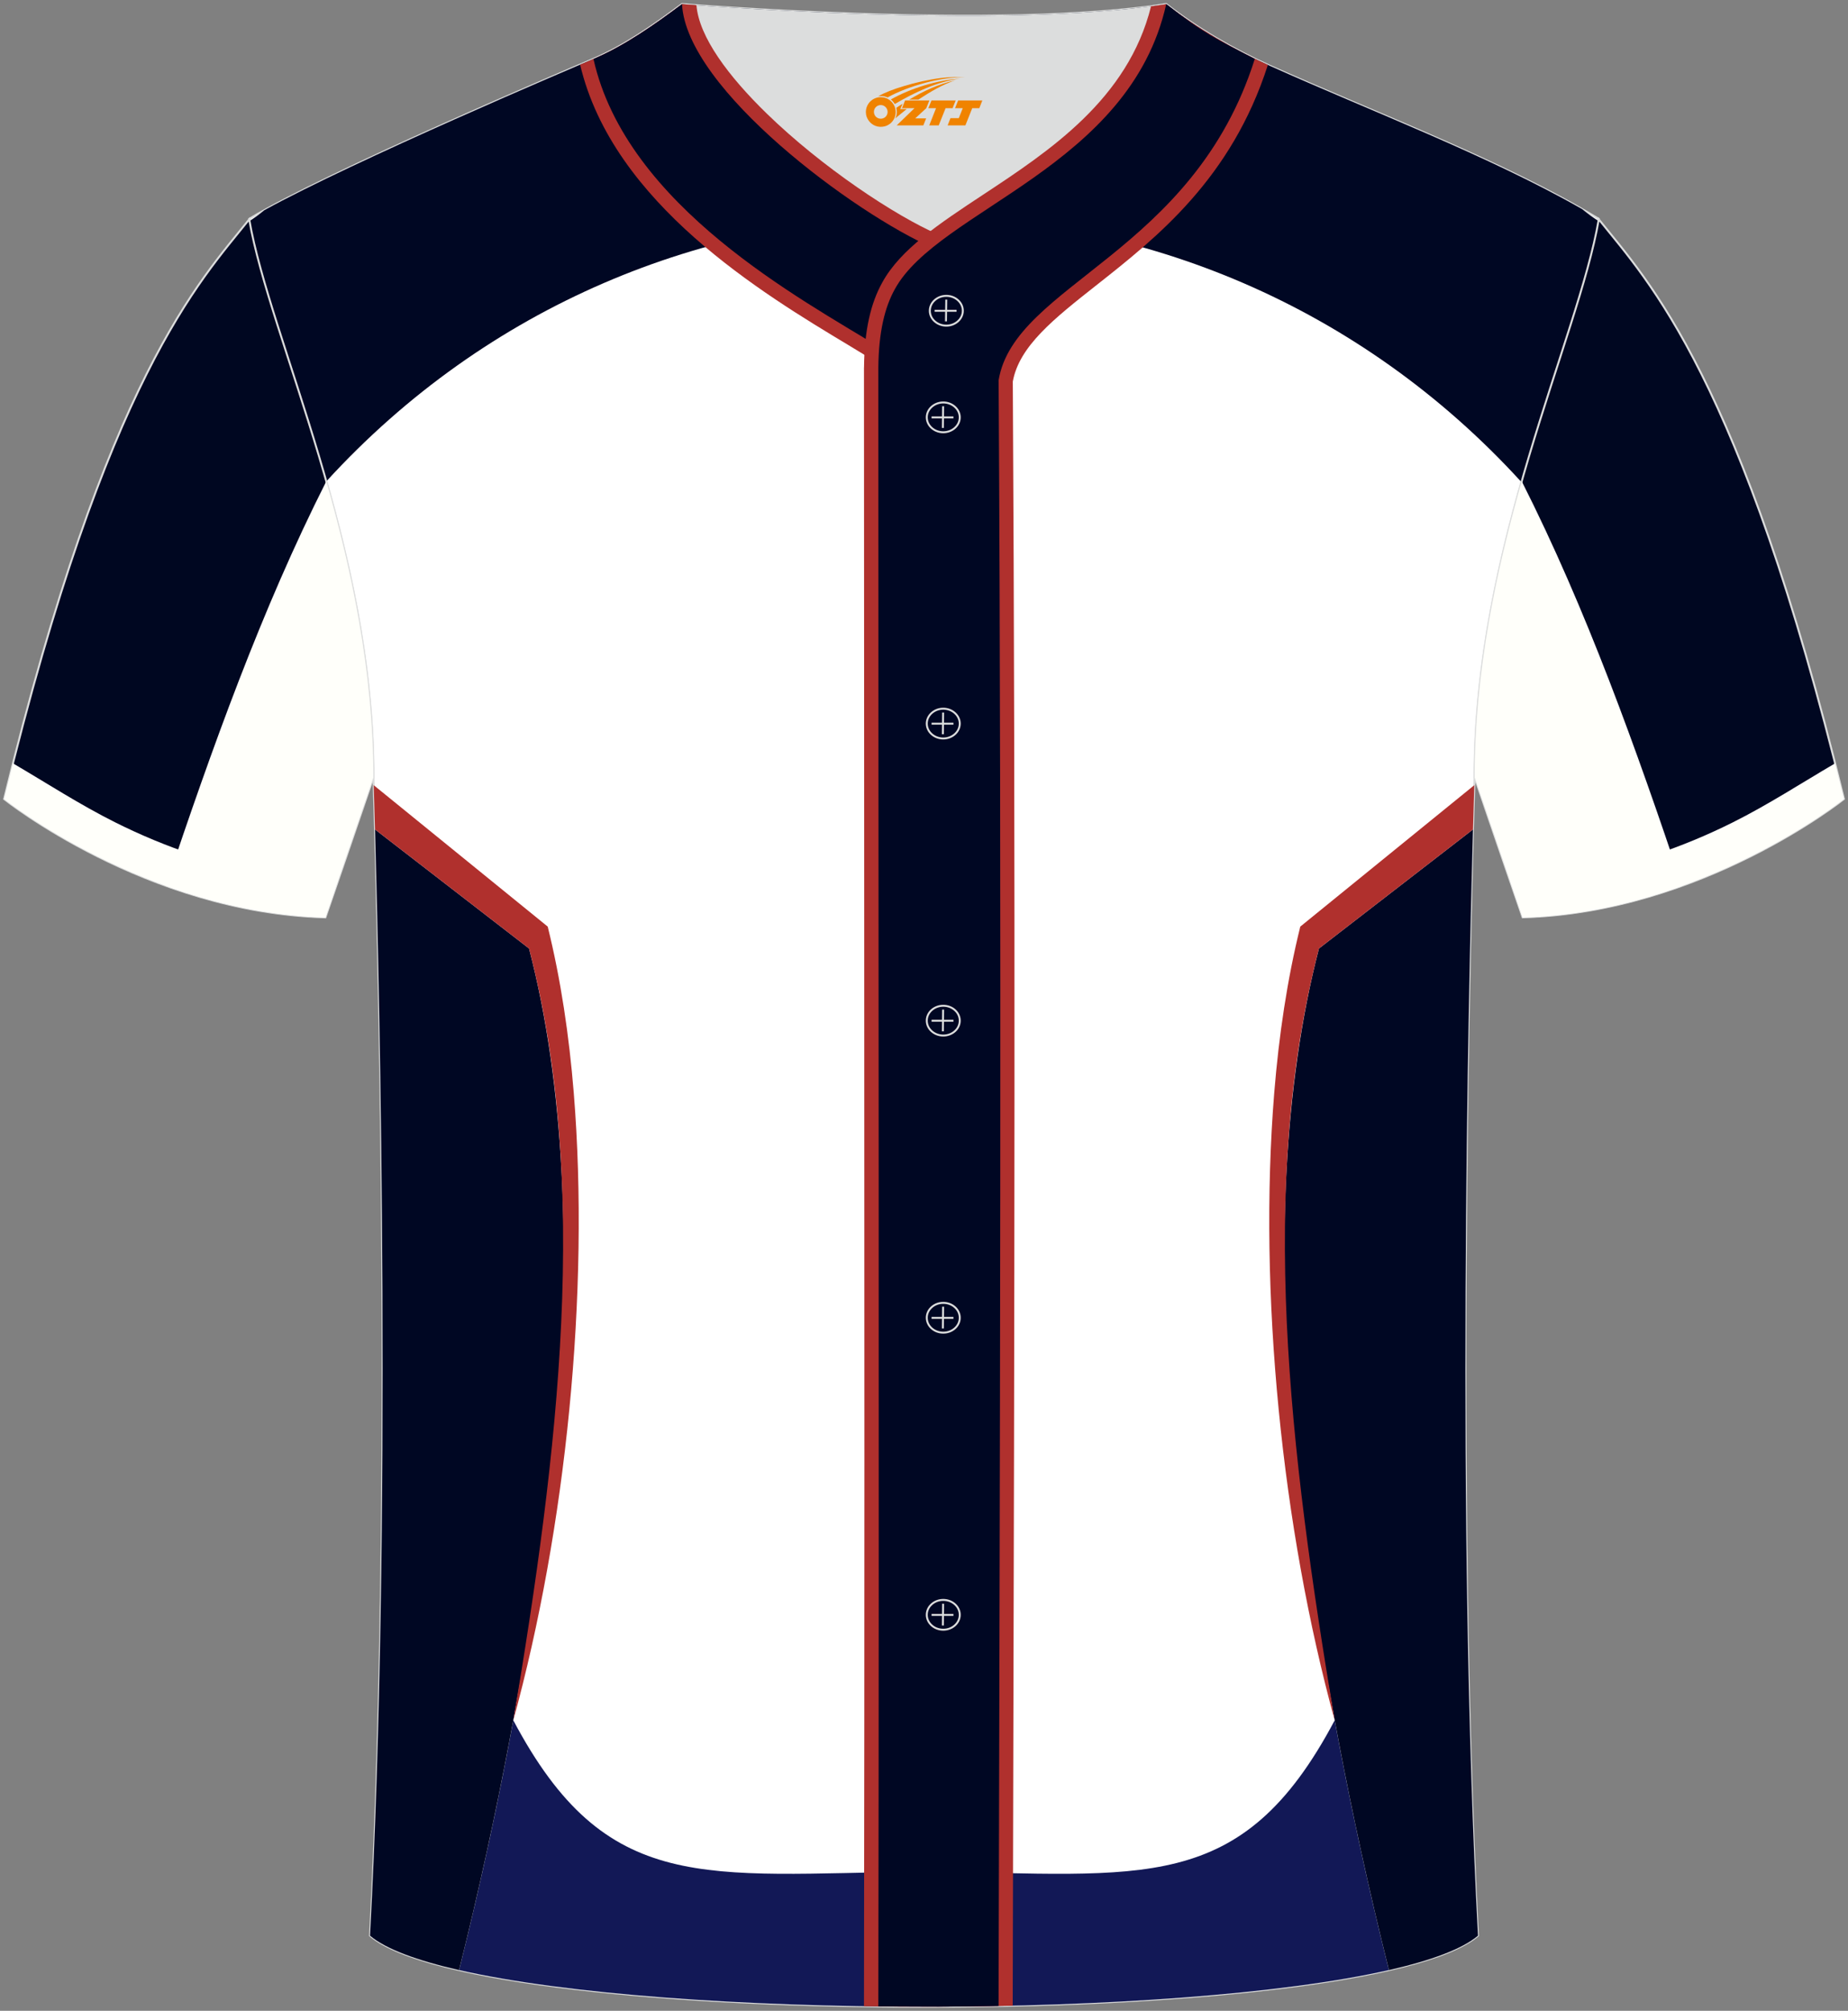 <?xml version="1.0" encoding="utf-8"?>
<!-- Generator: Adobe Illustrator 24.0.0, SVG Export Plug-In . SVG Version: 6.00 Build 0)  -->
<svg xmlns="http://www.w3.org/2000/svg" xmlns:xlink="http://www.w3.org/1999/xlink" version="1.1" id="图层_1" x="0px" y="0px" width="380.86px" height="414.34px" viewBox="0 0 380.86 414.34" enable-background="new 0 0 380.86 414.34" xml:space="preserve">
<rect x="0" y="0" width="380.86" height="414.34" fill="#808080" stroke="none"/>
<g>
	
		<path fill-rule="evenodd" clip-rule="evenodd" fill="#FFFFFF" stroke="#DCDDDD" stroke-width="0.4" stroke-miterlimit="22.926" d="   M76.27,398.85c5.38-101.42,0.7-238.67,0.7-238.67c0-47.82-21.33-90.3-25.61-115.08c15.77-9.52,66.73-31.17,70.91-32.94   c6.38-2.69,12.75-7.17,18.28-11.32c0,0,65.43,5.41,99.79,0c6.45,5.03,13.91,9.37,21.41,12.74C283.6,23.4,309.8,33.21,329.5,45.1   c-4.29,24.77-25.61,67.26-25.61,115.08c0,0-4.68,137.24,0.7,238.67C281.44,418.37,99.43,418.37,76.27,398.85z"/>
	<g>
		<g>
			<path fill-rule="evenodd" clip-rule="evenodd" fill="#121856" d="M189.67,385.66c-44.55,0.51-64.68,5.08-83.88-31.18     c-2.81,15.31-6.47,32.68-11.17,51.46c22.13,5.04,58.97,7.55,95.81,7.55c36.84,0,73.68-2.52,95.81-7.55     c-4.7-18.78-8.36-36.16-11.17-51.46c-19.2,36.25-39.4,31.69-83.94,31.18l-0.73,0.01L189.67,385.66z"/>
			<path fill-rule="evenodd" clip-rule="evenodd" fill="#000723" d="M266.03,288.82c-2.66-31.14-1.63-64.8,5.8-93.38l31.74-24.53     c-0.96,34.2-3.45,143.48,1.03,227.95c-3.26,2.75-9.68,5.11-18.35,7.09C269.3,338.26,266.03,288.82,266.03,288.82z"/>
			<path fill-rule="evenodd" clip-rule="evenodd" fill="#B0302D" d="M262.61,225.2c0.96-11.85,2.68-23.4,5.37-34.27l35.86-29.14     c-0.06,1.73-0.15,4.85-0.27,9.12l-31.74,24.53c-12.7,48.85-6.06,103.78,3.24,159.04C264.24,314.99,259.28,266.4,262.61,225.2z"/>
			<path fill-rule="evenodd" clip-rule="evenodd" fill="#000723" d="M114.83,288.82c2.66-31.14,1.63-64.8-5.8-93.38l-31.74-24.53     c0.96,34.2,3.46,143.49-1.03,227.95c3.26,2.75,9.68,5.11,18.35,7.09C111.56,338.26,114.83,288.82,114.83,288.82z"/>
			<path fill-rule="evenodd" clip-rule="evenodd" fill="#B0302D" d="M118.25,225.2c-0.96-11.85-2.68-23.4-5.37-34.27l-35.86-29.14     c0.06,1.74,0.15,4.85,0.27,9.12l31.74,24.53c12.7,48.85,6.06,103.78-3.24,159.04C116.62,314.99,121.58,266.4,118.25,225.2z"/>
			<path fill-rule="evenodd" clip-rule="evenodd" fill="#000723" d="M51.44,45.53c0.94-0.59,1.96-1.33,3.03-2.21     c18.45-10.19,63.87-29.49,67.81-31.15c6.38-2.69,12.75-7.17,18.28-11.32c0,0,65.43,5.41,99.79,0     c6.45,5.03,13.91,9.37,21.41,12.74c20.59,9.25,45.05,18.5,64.29,29.49c1.24,1,2.37,1.82,3.38,2.45     c-2.41,13.45-9.7,32.02-15.88,53.78l-0.1-0.09c-66.34-72.62-179.8-72.64-246.17-0.06C61.11,77.47,53.84,58.95,51.44,45.53z"/>
		</g>
		<path fill-rule="evenodd" clip-rule="evenodd" fill="#DCDDDD" d="M192.19,51.02c14.78-11.95,42.06-22.78,48.16-50.18    c-34.36,5.41-99.79,0-99.79,0C141.45,18.45,176.43,44.18,192.19,51.02z"/>
		<path fill-rule="evenodd" clip-rule="evenodd" fill="#B0302D" d="M138.55,5.91c-1.78,1.22-3.55,2.37-5.35,3.47    c-2.43,1.49-4.91,2.9-7.48,4.29c7,25.23,35.67,42.48,52.16,52.4l1,0.6c0.18-0.95,0.39-1.85,0.63-2.71v-0.01    c0.61-2.2,1.39-4.11,2.32-5.78h0c0.95-1.73,2.19-3.38,3.66-4.98l-0.01-0.01c0.45-0.49,0.93-0.97,1.42-1.46    c-9.43-4.92-22.69-14.09-32.97-24.08C146.65,20.57,140.77,12.96,138.55,5.91L138.55,5.91z M119.56,13.32l2.72-1.16    c6.38-2.69,12.75-7.17,18.28-11.32c0,0,1.06,0.09,2.97,0.23c0.53,6.54,6.59,14.65,14.52,22.36c11.4,11.08,26.48,21.06,35.3,24.89    l4.46,1.94l-3.78,3.06c-1.58,1.27-3,2.56-4.21,3.87h-0.01c-1.15,1.24-2.1,2.51-2.82,3.83l-0.01,0.02    c-0.71,1.27-1.31,2.75-1.79,4.48l0,0c-0.48,1.76-0.84,3.83-1.04,6.25l-0.4,4.79l-4.09-2.53c-1.31-0.81-2.99-1.82-4.79-2.91    C157.22,60.52,126.29,41.91,119.56,13.32z"/>
		<path fill-rule="evenodd" clip-rule="evenodd" fill="#000723" d="M122.37,12.13l-0.06,0.03c6.82,30.45,43.15,49.63,58.9,59.37    c0.43-5.16,1.57-8.98,3.2-11.92c1.67-3.06,4.4-5.85,7.78-8.59c-15.76-6.84-50.74-32.57-51.63-50.17    C135.06,4.98,128.72,9.44,122.37,12.13z"/>
		<path fill-rule="evenodd" clip-rule="evenodd" fill="#B0302D" d="M261.3,13.38c-7.52,23.44-22.89,35.57-35.39,45.43    c-8.68,6.85-15.86,12.51-17.18,19.81c0.57,97.76,0.33,195.71,0.08,293.53l-0.1,41.14c-10.13,0.23-20.45,0.27-30.65,0.11    c0.13-75.28,0.09-150.52,0.05-225.77c-0.03-47.66-0.05-95.32-0.05-111.92l0.01-0.02c0.04-3.92,0.4-7.23,1.02-10.03    c0.64-2.92,1.58-5.37,2.75-7.47h0c3.74-6.83,11.75-12.12,20.77-18.07c13.67-9.02,29.85-19.69,34.61-38.81    c1.07-0.14,2.11-0.29,3.13-0.45C246.67,5.78,253.96,10.04,261.3,13.38L261.3,13.38z M255,13.61c-5.14-2.65-8.15-4.26-12.95-7.78    c-6.13,19.34-22.38,30.06-36.21,39.19c-8.38,5.53-15.81,10.43-18.85,15.99l-0.01,0.02c-0.88,1.58-1.6,3.51-2.12,5.88    c-0.55,2.48-0.86,5.38-0.9,8.79h0.01c0,58.03,0.02,84.98,0.03,111.92c0.04,74.29,0.08,148.56-0.04,222.88l4.72,0.02    c4.72,0.02,9.41,0.04,14.17-0.01l0.09-38.36c0.24-97.91,0.48-195.95-0.09-293.79l0-0.27l0.04-0.22    c1.6-9.64,9.64-15.99,19.39-23.68C233.75,45.14,247.78,34.07,255,13.61z"/>
		<path fill-rule="evenodd" clip-rule="evenodd" fill="#000723" d="M258.6,12.15c-7.73-3.99-10.62-5.35-18.25-11.31    c-7.49,33.66-46.97,42.31-55.94,58.76c-2.05,3.69-3.31,8.75-3.39,16.1c0,112.61,0.19,225.12,0,337.73l0.09,0    c4.27,0,8.48,0.03,12.68,0.05c4.01-0.02,8.02-0.06,12.01-0.14c0.26-111.6,0.66-223.43,0.01-335    C209.07,58.56,245.94,52.22,258.6,12.15z"/>
	</g>
	<g>
		
			<path fill-rule="evenodd" clip-rule="evenodd" fill="#000721" stroke="#DCDDDD" stroke-width="0.4" stroke-miterlimit="22.926" d="    M329.5,45.2c10.24,12.79,29.35,32.41,50.52,119.43c0,0-29.18,23.37-66.21,24.39c0,0-7.17-20.82-9.89-28.84    C303.91,112.42,325.23,69.96,329.5,45.2z"/>
		<path fill-rule="evenodd" clip-rule="evenodd" fill="#FFFFFA" d="M313.62,99.17c13.38,26.46,23.6,55.13,33.07,83.36    c-9.64,3.48-20.85,6.18-32.88,6.51c0,0-7.17-20.82-9.89-28.84C303.91,138.35,308.37,117.61,313.62,99.17z"/>
		<path fill-rule="evenodd" clip-rule="evenodd" fill="#FFFFFA" d="M357.17,169.43c7.2-3.6,14.07-8.06,21.03-12.14    c0.6,2.4,1.21,4.85,1.83,7.36c0,0-29.18,23.37-66.21,24.39c0,0-1.07-3.11-2.54-7.39c4.21-0.4,8.54-0.85,12.69-1.46    C335.5,178.51,346.77,174.63,357.17,169.43z"/>
	</g>
	<g>
		
			<path fill-rule="evenodd" clip-rule="evenodd" fill="#000721" stroke="#DCDDDD" stroke-width="0.4" stroke-miterlimit="22.926" d="    M51.36,45.2C41.12,58,22.01,77.61,0.85,164.64c0,0,29.18,23.37,66.21,24.39c0,0,7.17-20.82,9.89-28.84    C76.95,112.42,55.64,69.96,51.36,45.2z"/>
		<path fill-rule="evenodd" clip-rule="evenodd" fill="#FFFFFA" d="M67.25,99.17c-13.38,26.46-23.6,55.13-33.07,83.36    c9.64,3.48,20.85,6.18,32.88,6.51c0,0,7.17-20.82,9.89-28.84C76.95,138.35,72.49,117.61,67.25,99.17z"/>
		<path fill-rule="evenodd" clip-rule="evenodd" fill="#FFFFFA" d="M23.7,169.43c-7.2-3.6-14.07-8.06-21.03-12.14    c-0.6,2.4-1.21,4.85-1.83,7.36c0,0,29.18,23.37,66.21,24.39c0,0,1.07-3.11,2.54-7.39c-4.21-0.4-8.54-0.85-12.69-1.46    C45.36,178.51,34.09,174.63,23.7,169.43z"/>
	</g>
	
	<g>
		<g>
			<path fill-rule="evenodd" clip-rule="evenodd" fill="none" stroke="#DCDDDD" stroke-width="0.4" stroke-miterlimit="22.926" d="     M195.03,67.1c1.87,0,3.4-1.38,3.4-3.07c0-1.7-1.54-3.07-3.4-3.07c-1.87,0-3.4,1.38-3.4,3.07     C191.62,65.73,193.16,67.1,195.03,67.1z"/>
			
				<line fill-rule="evenodd" clip-rule="evenodd" fill="none" stroke="#DCDDDD" stroke-width="0.4" stroke-miterlimit="22.926" x1="195.02" y1="61.74" x2="194.96" y2="66.22"/>
			
				<line fill-rule="evenodd" clip-rule="evenodd" fill="none" stroke="#DCDDDD" stroke-width="0.4" stroke-miterlimit="22.926" x1="192.62" y1="64.04" x2="197.14" y2="64.04"/>
		</g>
		<g>
			<path fill-rule="evenodd" clip-rule="evenodd" fill="none" stroke="#DCDDDD" stroke-width="0.4" stroke-miterlimit="22.926" d="     M194.4,89.07c1.87,0,3.4-1.38,3.4-3.07c0-1.69-1.54-3.07-3.4-3.07S191,84.3,191,86C191,87.69,192.53,89.07,194.4,89.07z"/>
			
				<line fill-rule="evenodd" clip-rule="evenodd" fill="none" stroke="#DCDDDD" stroke-width="0.4" stroke-miterlimit="22.926" x1="194.37" y1="83.71" x2="194.32" y2="88.18"/>
			
				<line fill-rule="evenodd" clip-rule="evenodd" fill="none" stroke="#DCDDDD" stroke-width="0.4" stroke-miterlimit="22.926" x1="191.99" y1="86.01" x2="196.5" y2="86.01"/>
		</g>
		<g>
			<path fill-rule="evenodd" clip-rule="evenodd" fill="none" stroke="#DCDDDD" stroke-width="0.4" stroke-miterlimit="22.926" d="     M194.4,152.17c1.87,0,3.4-1.38,3.4-3.07c0-1.69-1.54-3.07-3.4-3.07s-3.4,1.38-3.4,3.07C191,150.8,192.53,152.17,194.4,152.17z"/>
			
				<line fill-rule="evenodd" clip-rule="evenodd" fill="none" stroke="#DCDDDD" stroke-width="0.4" stroke-miterlimit="22.926" x1="194.37" y1="146.82" x2="194.32" y2="151.3"/>
			
				<line fill-rule="evenodd" clip-rule="evenodd" fill="none" stroke="#DCDDDD" stroke-width="0.4" stroke-miterlimit="22.926" x1="191.99" y1="149.12" x2="196.5" y2="149.12"/>
		</g>
		<g>
			
				<ellipse fill-rule="evenodd" clip-rule="evenodd" fill="none" stroke="#DCDDDD" stroke-width="0.4" stroke-miterlimit="22.926" cx="194.4" cy="210.31" rx="3.4" ry="3.07"/>
			
				<line fill-rule="evenodd" clip-rule="evenodd" fill="none" stroke="#DCDDDD" stroke-width="0.4" stroke-miterlimit="22.926" x1="194.37" y1="208.03" x2="194.32" y2="212.51"/>
			
				<line fill-rule="evenodd" clip-rule="evenodd" fill="none" stroke="#DCDDDD" stroke-width="0.4" stroke-miterlimit="22.926" x1="191.99" y1="210.33" x2="196.5" y2="210.33"/>
		</g>
		<g>
			
				<ellipse fill-rule="evenodd" clip-rule="evenodd" fill="none" stroke="#DCDDDD" stroke-width="0.4" stroke-miterlimit="22.926" cx="194.4" cy="271.53" rx="3.4" ry="3.07"/>
			
				<line fill-rule="evenodd" clip-rule="evenodd" fill="none" stroke="#DCDDDD" stroke-width="0.4" stroke-miterlimit="22.926" x1="194.37" y1="269.25" x2="194.32" y2="273.73"/>
			
				<line fill-rule="evenodd" clip-rule="evenodd" fill="none" stroke="#DCDDDD" stroke-width="0.4" stroke-miterlimit="22.926" x1="191.99" y1="271.55" x2="196.5" y2="271.55"/>
		</g>
		<g>
			
				<ellipse fill-rule="evenodd" clip-rule="evenodd" fill="none" stroke="#DCDDDD" stroke-width="0.4" stroke-miterlimit="22.926" cx="194.4" cy="332.74" rx="3.4" ry="3.07"/>
			
				<line fill-rule="evenodd" clip-rule="evenodd" fill="none" stroke="#DCDDDD" stroke-width="0.4" stroke-miterlimit="22.926" x1="194.37" y1="330.46" x2="194.32" y2="334.94"/>
			
				<line fill-rule="evenodd" clip-rule="evenodd" fill="none" stroke="#DCDDDD" stroke-width="0.4" stroke-miterlimit="22.926" x1="191.99" y1="332.76" x2="196.5" y2="332.76"/>
		</g>
	</g>
	
</g>
<g id="图层_x0020_1">
	<path fill="#F08300" d="M178.63,24.1c0.416,1.136,1.472,1.984,2.752,2.032c0.144,0,0.304,0,0.448-0.016h0.016   c0.016,0,0.064,0,0.128-0.016c0.032,0,0.048-0.016,0.08-0.016c0.064-0.016,0.144-0.032,0.224-0.048c0.016,0,0.016,0,0.032,0   c0.192-0.048,0.4-0.112,0.576-0.208c0.192-0.096,0.4-0.224,0.608-0.384c0.672-0.56,1.104-1.408,1.104-2.352   c0-0.224-0.032-0.448-0.08-0.672l0,0C184.47,22.22,184.42,22.05,184.34,21.87C183.87,20.78,182.79,20.02,181.52,20.02C179.83,20.02,178.45,21.39,178.45,23.09C178.45,23.44,178.51,23.78,178.63,24.1L178.63,24.1L178.63,24.1z M182.93,23.12L182.93,23.12C182.9,23.9,182.24,24.5,181.46,24.46C180.67,24.43,180.08,23.78,180.11,22.99c0.032-0.784,0.688-1.376,1.472-1.344   C182.35,21.68,182.96,22.35,182.93,23.12L182.93,23.12z"/>
	<polygon fill="#F08300" points="196.96,20.7 ,196.32,22.29 ,194.88,22.29 ,193.46,25.84 ,191.51,25.84 ,192.91,22.29 ,191.33,22.29    ,191.97,20.7"/>
	<path fill="#F08300" d="M198.93,15.97c-1.008-0.096-3.024-0.144-5.056,0.112c-2.416,0.304-5.152,0.912-7.616,1.664   C184.21,18.35,182.34,19.07,180.99,19.84C181.19,19.81,181.38,19.79,181.57,19.79c0.48,0,0.944,0.112,1.36,0.288   C187.03,17.76,194.23,15.71,198.93,15.97L198.93,15.97L198.93,15.97z"/>
	<path fill="#F08300" d="M184.4,21.44c4-2.368,8.88-4.672,13.488-5.248c-4.608,0.288-10.224,2-14.288,4.304   C183.92,20.75,184.19,21.07,184.4,21.44C184.4,21.44,184.4,21.44,184.4,21.44z"/>
	<polygon fill="#F08300" points="202.45,20.7 ,201.83,22.29 ,200.37,22.29 ,198.96,25.84 ,198.5,25.84 ,196.99,25.84 ,195.3,25.84    ,195.89,24.34 ,197.6,24.34 ,198.42,22.29 ,196.83,22.29 ,197.47,20.7"/>
	<polygon fill="#F08300" points="191.54,20.7 ,190.9,22.29 ,188.61,24.4 ,190.87,24.4 ,190.29,25.84 ,184.8,25.84 ,188.47,22.29    ,185.89,22.29 ,186.53,20.7"/>
	<path fill="#F08300" d="M196.82,16.56c-3.376,0.752-6.464,2.192-9.424,3.952h1.888C191.71,18.94,194.05,17.51,196.82,16.56z    M186.02,21.38C185.39,21.76,185.33,21.81,184.72,22.22c0.064,0.256,0.112,0.544,0.112,0.816c0,0.496-0.112,0.976-0.32,1.392   c0.176-0.16,0.32-0.304,0.432-0.4c0.272-0.24,0.768-0.64,1.6-1.296l0.32-0.256H185.54l0,0L186.02,21.38L186.02,21.38L186.02,21.38z"/>
</g>
</svg>